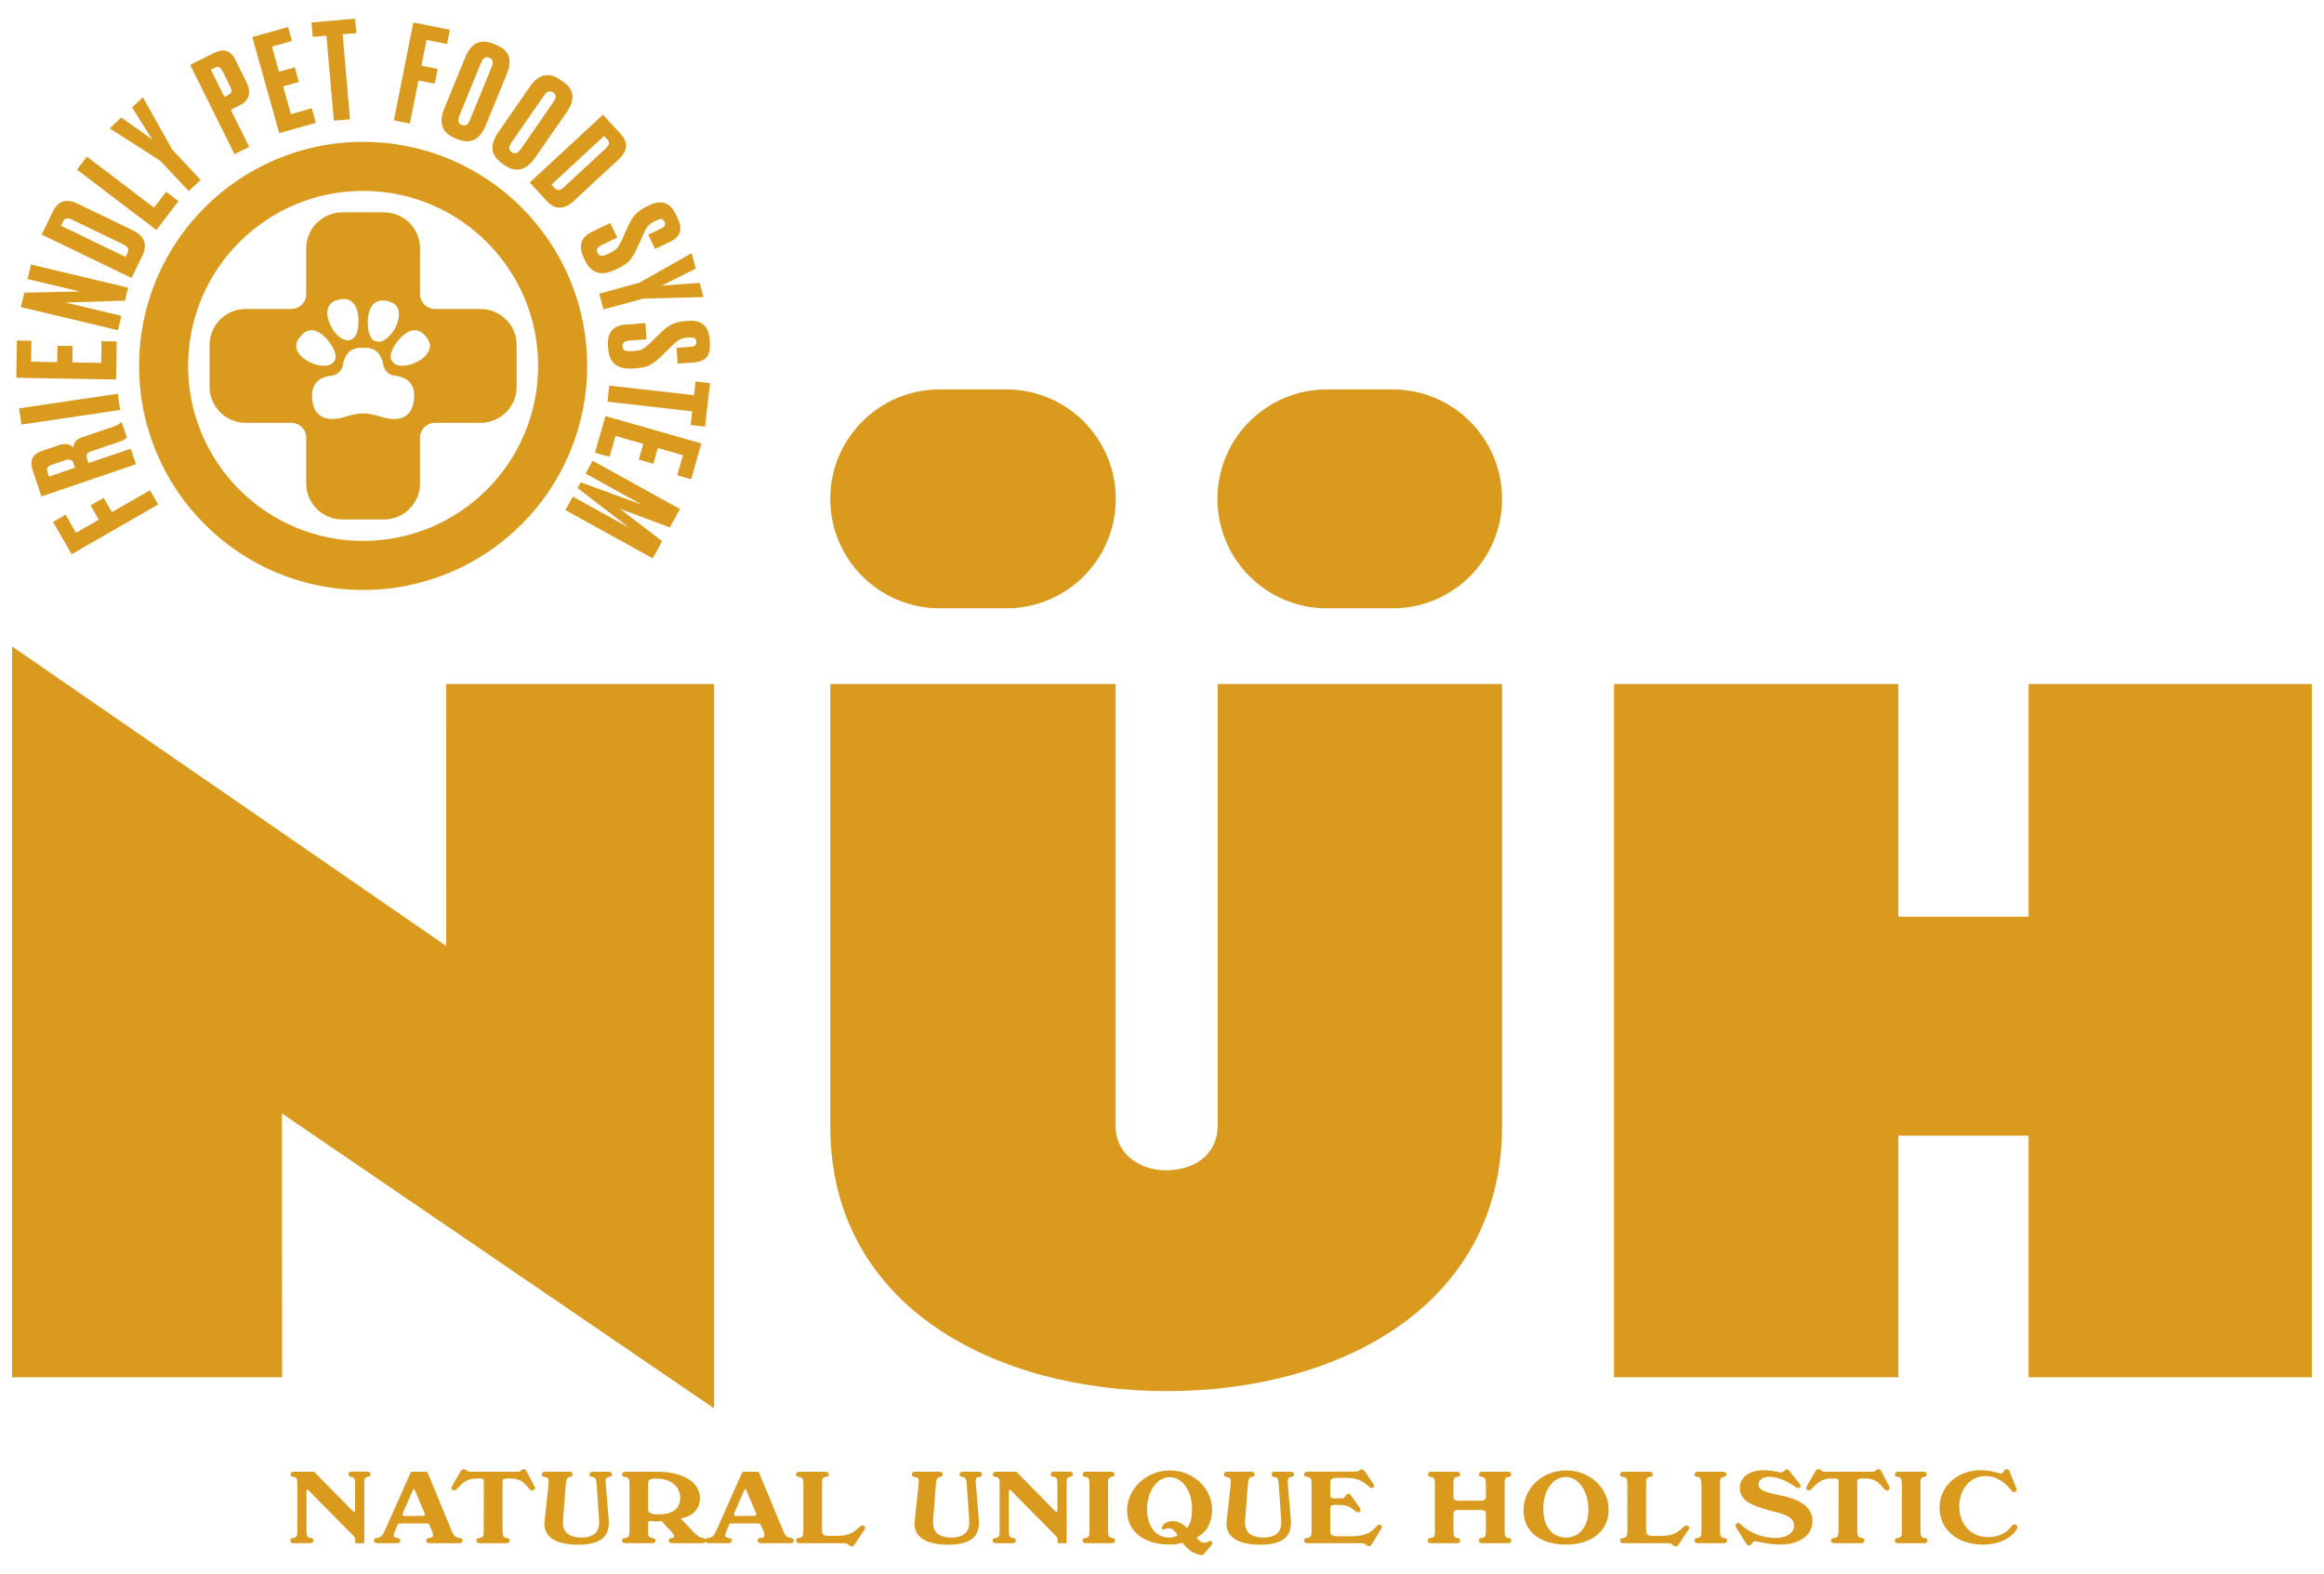 <?xml version="1.0" encoding="UTF-8"?> <svg xmlns="http://www.w3.org/2000/svg" width="96" height="65" viewBox="0 0 96 65" fill="none"> <path d="M12.153 63.74C12.046 63.74 11.993 63.703 11.993 63.629C11.993 63.559 12.02 63.534 12.126 63.522C12.206 63.51 12.246 63.481 12.263 63.419C12.281 63.37 12.281 63.333 12.281 63.194V61.333C12.281 61.078 12.259 61.025 12.135 61.004C12.024 60.988 12.002 60.971 12.002 60.893C12.002 60.823 12.055 60.786 12.162 60.786H12.893C12.938 60.786 12.973 60.791 12.987 60.799C12.995 60.803 13.013 60.827 13.053 60.869L14.584 62.425C14.601 62.442 14.623 62.45 14.637 62.45C14.655 62.45 14.668 62.429 14.668 62.405V61.333C14.668 61.078 14.645 61.025 14.526 61.004C14.411 60.988 14.393 60.967 14.393 60.889C14.393 60.819 14.45 60.782 14.548 60.782H15.151C15.258 60.782 15.306 60.819 15.306 60.893C15.306 60.942 15.275 60.984 15.226 60.992C15.204 60.996 15.204 60.996 15.178 61C15.111 61.013 15.08 61.041 15.062 61.102C15.049 61.156 15.049 61.173 15.049 61.329V63.674C15.049 63.727 15.04 63.74 15 63.74H14.73C14.69 63.74 14.672 63.727 14.672 63.682V63.649C14.672 63.518 14.668 63.506 14.601 63.436L12.738 61.55C12.729 61.542 12.711 61.538 12.698 61.538C12.681 61.538 12.659 61.554 12.659 61.579V63.189C12.659 63.444 12.689 63.501 12.814 63.518C12.925 63.534 12.947 63.555 12.947 63.633C12.947 63.703 12.893 63.74 12.792 63.74H12.153V63.74Z" fill="#DA9A1E"></path> <path d="M16.721 62.614L17.457 62.61C17.519 62.61 17.55 62.59 17.55 62.548C17.55 62.532 17.546 62.516 17.537 62.495L17.138 61.554C17.125 61.526 17.111 61.502 17.098 61.502C17.081 61.502 17.067 61.526 17.054 61.55L16.637 62.499C16.633 62.516 16.633 62.528 16.633 62.54C16.633 62.59 16.659 62.614 16.721 62.614V62.614ZM15.603 63.739C15.501 63.739 15.448 63.703 15.448 63.629C15.448 63.563 15.479 63.534 15.577 63.522C15.679 63.51 15.732 63.481 15.78 63.419C15.821 63.37 15.852 63.325 15.909 63.194L16.938 60.877C16.969 60.803 16.992 60.786 17.045 60.786H17.581C17.644 60.786 17.653 60.795 17.684 60.873L18.646 63.194C18.704 63.333 18.721 63.366 18.766 63.419C18.815 63.481 18.872 63.51 18.97 63.522C19.067 63.534 19.103 63.563 19.103 63.633C19.103 63.703 19.05 63.739 18.943 63.739H17.764C17.657 63.739 17.604 63.703 17.604 63.633C17.604 63.567 17.648 63.53 17.741 63.522C17.848 63.51 17.888 63.481 17.888 63.407C17.888 63.354 17.866 63.267 17.83 63.194L17.768 63.058C17.733 62.984 17.715 62.943 17.706 62.939C17.692 62.926 17.639 62.922 17.564 62.922H16.584C16.508 62.922 16.459 62.926 16.451 62.934C16.446 62.934 16.424 62.976 16.398 63.041L16.335 63.194C16.286 63.312 16.264 63.366 16.264 63.415C16.264 63.481 16.3 63.51 16.406 63.522C16.5 63.53 16.535 63.567 16.535 63.633C16.535 63.703 16.486 63.739 16.38 63.739H15.603V63.739Z" fill="#DA9A1E"></path> <path d="M19.982 63.099L19.986 61.202C19.986 61.099 19.955 61.07 19.849 61.07H19.667C19.578 61.07 19.512 61.082 19.463 61.091C19.316 61.119 19.148 61.21 19.019 61.345L18.882 61.489C18.837 61.534 18.793 61.559 18.753 61.559C18.695 61.559 18.646 61.514 18.646 61.464C18.646 61.444 18.656 61.415 18.673 61.382L19.032 60.758C19.064 60.708 19.103 60.684 19.157 60.684C19.192 60.684 19.219 60.688 19.237 60.704L19.285 60.745C19.321 60.779 19.361 60.786 19.449 60.786H21.357C21.45 60.786 21.468 60.782 21.525 60.737C21.578 60.692 21.601 60.684 21.636 60.684C21.698 60.684 21.707 60.688 21.756 60.779L22.08 61.399C22.093 61.423 22.098 61.444 22.098 61.464C22.098 61.514 22.049 61.559 21.982 61.559C21.942 61.559 21.902 61.534 21.854 61.481C21.8 61.419 21.76 61.374 21.738 61.349C21.676 61.283 21.618 61.226 21.561 61.189C21.441 61.111 21.268 61.062 21.117 61.066L20.904 61.07C20.794 61.074 20.758 61.103 20.758 61.189V63.194C20.758 63.345 20.762 63.362 20.78 63.419C20.802 63.481 20.838 63.51 20.918 63.522C21.024 63.534 21.051 63.559 21.051 63.633C21.051 63.703 20.993 63.739 20.891 63.739H19.835C19.729 63.739 19.675 63.703 19.675 63.629C19.675 63.563 19.711 63.534 19.808 63.522C19.955 63.505 19.982 63.448 19.982 63.194V63.099V63.099Z" fill="#DA9A1E"></path> <path d="M22.656 61.337C22.665 61.271 22.665 61.21 22.665 61.181C22.665 61.07 22.62 61.021 22.514 61.008C22.412 60.996 22.381 60.967 22.381 60.893C22.381 60.823 22.434 60.786 22.541 60.786H23.494C23.605 60.786 23.654 60.823 23.654 60.898C23.654 60.947 23.619 60.988 23.57 60.996C23.552 61 23.552 61 23.525 61.004C23.459 61.017 23.428 61.045 23.406 61.107C23.388 61.16 23.384 61.185 23.37 61.333L23.255 62.819V62.894C23.255 63.292 23.517 63.506 24.009 63.506C24.497 63.506 24.75 63.292 24.75 62.894V62.824L24.648 61.333C24.639 61.189 24.63 61.16 24.612 61.107C24.595 61.045 24.554 61.017 24.483 61.004C24.364 60.988 24.351 60.972 24.351 60.893C24.351 60.823 24.404 60.786 24.506 60.786H25.122C25.224 60.786 25.278 60.823 25.278 60.893C25.278 60.967 25.26 60.988 25.145 61.004C25.056 61.017 25.016 61.066 25.016 61.181C25.016 61.206 25.02 61.271 25.025 61.333L25.145 62.775C25.149 62.815 25.149 62.857 25.149 62.898C25.149 63.514 24.741 63.801 23.876 63.801C22.984 63.801 22.487 63.498 22.487 62.931C22.487 62.894 22.492 62.857 22.496 62.815L22.656 61.337V61.337Z" fill="#DA9A1E"></path> <path d="M26.772 61.279V62.335C26.772 62.491 26.887 62.549 27.189 62.549C27.783 62.549 28.098 62.315 28.098 61.875C28.098 61.394 27.708 61.07 27.118 61.07C26.856 61.07 26.772 61.119 26.772 61.279ZM27.327 62.828C27.224 62.832 27.171 62.84 27.113 62.84C27.056 62.84 27.003 62.832 26.945 62.828C26.905 62.824 26.874 62.824 26.852 62.824C26.79 62.824 26.772 62.848 26.772 62.906V63.194V63.337C26.772 63.361 26.777 63.39 26.79 63.419C26.812 63.481 26.848 63.51 26.941 63.522C27.043 63.534 27.074 63.563 27.074 63.633C27.074 63.703 27.02 63.74 26.914 63.74H25.849C25.743 63.74 25.694 63.703 25.694 63.629C25.694 63.563 25.725 63.534 25.823 63.522C25.978 63.506 26.005 63.452 26.005 63.194V63.103V61.333C26.005 61.078 25.978 61.024 25.827 61.004C25.725 60.992 25.698 60.963 25.698 60.893C25.698 60.823 25.752 60.787 25.858 60.787H27.136C28.218 60.787 28.914 61.218 28.914 61.891C28.914 62.084 28.848 62.265 28.724 62.404C28.573 62.577 28.444 62.643 28.12 62.717L28.568 63.194C28.701 63.337 28.742 63.37 28.804 63.419C28.883 63.481 28.945 63.51 29.025 63.522C29.132 63.534 29.154 63.559 29.154 63.633C29.154 63.703 29.101 63.74 28.999 63.74H27.788C27.677 63.74 27.624 63.703 27.624 63.629C27.624 63.559 27.659 63.534 27.761 63.522C27.823 63.514 27.854 63.497 27.854 63.464C27.854 63.415 27.806 63.337 27.668 63.194L27.327 62.828V62.828Z" fill="#DA9A1E"></path> <path d="M30.413 62.614L31.149 62.61C31.211 62.61 31.242 62.59 31.242 62.548C31.242 62.532 31.238 62.516 31.228 62.495L30.829 61.554C30.816 61.526 30.803 61.502 30.79 61.502C30.772 61.502 30.759 61.526 30.745 61.55L30.328 62.499C30.324 62.516 30.324 62.528 30.324 62.54C30.324 62.59 30.35 62.614 30.413 62.614ZM29.295 63.739C29.192 63.739 29.14 63.703 29.14 63.629C29.14 63.563 29.17 63.534 29.268 63.522C29.37 63.51 29.423 63.481 29.472 63.419C29.512 63.37 29.543 63.325 29.601 63.194L30.63 60.877C30.661 60.803 30.683 60.786 30.736 60.786H31.273C31.335 60.786 31.344 60.795 31.375 60.873L32.337 63.194C32.395 63.333 32.413 63.366 32.457 63.419C32.506 63.481 32.564 63.51 32.661 63.522C32.759 63.534 32.794 63.563 32.794 63.633C32.794 63.703 32.741 63.739 32.635 63.739H31.455C31.349 63.739 31.295 63.703 31.295 63.633C31.295 63.567 31.34 63.53 31.433 63.522C31.539 63.51 31.579 63.481 31.579 63.407C31.579 63.354 31.557 63.267 31.522 63.194L31.459 63.058C31.424 62.984 31.406 62.943 31.398 62.939C31.384 62.926 31.331 62.922 31.255 62.922H30.275C30.2 62.922 30.151 62.926 30.142 62.934C30.138 62.934 30.116 62.976 30.089 63.041L30.027 63.194C29.978 63.312 29.956 63.366 29.956 63.415C29.956 63.481 29.991 63.51 30.098 63.522C30.191 63.53 30.226 63.567 30.226 63.633C30.226 63.703 30.177 63.739 30.071 63.739H29.295V63.739Z" fill="#DA9A1E"></path> <path d="M33.185 63.087V61.333C33.185 61.074 33.154 61.02 33.012 61.004C32.91 60.992 32.884 60.963 32.884 60.893C32.884 60.823 32.937 60.786 33.039 60.786H34.073C34.183 60.786 34.232 60.823 34.232 60.897C34.232 60.971 34.215 60.988 34.099 61.004C33.975 61.02 33.957 61.074 33.957 61.333V63.148C33.957 63.399 34.001 63.436 34.259 63.436H34.543C34.809 63.436 34.982 63.411 35.137 63.337C35.252 63.284 35.337 63.222 35.514 63.062C35.559 63.021 35.598 63.005 35.625 63.005C35.652 63.005 35.678 63.013 35.696 63.029C35.727 63.05 35.74 63.079 35.74 63.103C35.74 63.123 35.727 63.148 35.709 63.181L35.306 63.785C35.257 63.859 35.239 63.867 35.181 63.867C35.133 63.867 35.106 63.855 35.035 63.793C34.977 63.744 34.955 63.74 34.858 63.74H33.039C32.932 63.74 32.884 63.703 32.884 63.629C32.884 63.563 32.91 63.534 33.012 63.522C33.154 63.505 33.185 63.448 33.185 63.214V63.194V63.087V63.087Z" fill="#DA9A1E"></path> <path d="M37.944 61.337C37.953 61.271 37.953 61.21 37.953 61.181C37.953 61.07 37.908 61.021 37.802 61.008C37.7 60.996 37.669 60.967 37.669 60.893C37.669 60.823 37.722 60.786 37.829 60.786H38.782C38.893 60.786 38.942 60.823 38.942 60.898C38.942 60.947 38.907 60.988 38.858 60.996C38.84 61 38.84 61 38.813 61.004C38.747 61.017 38.716 61.045 38.694 61.107C38.676 61.16 38.672 61.185 38.658 61.333L38.543 62.819V62.894C38.543 63.292 38.805 63.506 39.297 63.506C39.785 63.506 40.038 63.292 40.038 62.894V62.824L39.936 61.333C39.927 61.189 39.918 61.16 39.9 61.107C39.883 61.045 39.842 61.017 39.772 61.004C39.652 60.988 39.639 60.972 39.639 60.893C39.639 60.823 39.692 60.786 39.794 60.786H40.41C40.512 60.786 40.566 60.823 40.566 60.893C40.566 60.967 40.548 60.988 40.433 61.004C40.344 61.017 40.304 61.066 40.304 61.181C40.304 61.206 40.308 61.271 40.313 61.333L40.433 62.775C40.437 62.815 40.437 62.857 40.437 62.898C40.437 63.514 40.029 63.801 39.164 63.801C38.272 63.801 37.775 63.498 37.775 62.931C37.775 62.894 37.78 62.857 37.784 62.815L37.944 61.337V61.337Z" fill="#DA9A1E"></path> <path d="M41.164 63.74C41.058 63.74 41.005 63.703 41.005 63.629C41.005 63.559 41.031 63.534 41.138 63.522C41.218 63.51 41.258 63.481 41.275 63.419C41.293 63.37 41.293 63.333 41.293 63.194V61.333C41.293 61.078 41.271 61.025 41.147 61.004C41.036 60.988 41.014 60.971 41.014 60.893C41.014 60.823 41.067 60.786 41.173 60.786H41.905C41.95 60.786 41.985 60.791 41.998 60.799C42.007 60.803 42.025 60.827 42.065 60.869L43.595 62.425C43.613 62.442 43.635 62.45 43.648 62.45C43.666 62.45 43.679 62.429 43.679 62.405V61.333C43.679 61.078 43.657 61.025 43.538 61.004C43.422 60.988 43.404 60.967 43.404 60.889C43.404 60.819 43.462 60.782 43.56 60.782H44.163C44.27 60.782 44.318 60.819 44.318 60.893C44.318 60.942 44.287 60.984 44.238 60.992C44.216 60.996 44.216 60.996 44.189 61C44.123 61.013 44.092 61.041 44.074 61.102C44.061 61.156 44.061 61.173 44.061 61.329V63.674C44.061 63.727 44.052 63.74 44.012 63.74H43.741C43.702 63.74 43.684 63.727 43.684 63.682V63.649C43.684 63.518 43.679 63.506 43.613 63.436L41.75 61.55C41.741 61.542 41.723 61.538 41.71 61.538C41.693 61.538 41.67 61.554 41.67 61.579V63.189C41.67 63.444 41.701 63.501 41.825 63.518C41.936 63.534 41.959 63.555 41.959 63.633C41.959 63.703 41.905 63.74 41.803 63.74H41.164V63.74Z" fill="#DA9A1E"></path> <path d="M45.005 63.194V61.333C45.005 61.095 44.969 61.02 44.859 61.004C44.734 60.988 44.721 60.971 44.721 60.893C44.721 60.823 44.774 60.787 44.881 60.787H45.879C45.985 60.787 46.034 60.823 46.034 60.897C46.034 60.943 46.003 60.984 45.954 60.996C45.95 60.996 45.932 61 45.901 61.004C45.817 61.017 45.772 61.078 45.772 61.189V61.333V63.194C45.772 63.436 45.799 63.506 45.928 63.522C46.034 63.539 46.061 63.559 46.061 63.633C46.061 63.703 46.008 63.74 45.901 63.74H44.877C44.77 63.74 44.717 63.703 44.717 63.629C44.717 63.559 44.743 63.534 44.85 63.522C44.965 63.506 45.005 63.448 45.005 63.284V63.194V63.194Z" fill="#DA9A1E"></path> <path d="M49.037 63.123C49.148 62.943 49.183 62.861 49.21 62.701C49.228 62.59 49.241 62.47 49.241 62.351C49.241 61.571 48.851 61.013 48.314 61.013C47.791 61.013 47.383 61.596 47.383 62.339C47.383 63.037 47.746 63.506 48.283 63.506C48.425 63.506 48.492 63.485 48.651 63.411C48.62 63.366 48.593 63.333 48.567 63.296C48.527 63.238 48.483 63.198 48.443 63.169C48.398 63.136 48.332 63.119 48.265 63.119C48.225 63.119 48.194 63.123 48.159 63.136C48.105 63.152 48.105 63.152 48.079 63.169H48.057C48.021 63.169 47.999 63.144 47.999 63.107C47.999 62.959 48.203 62.828 48.438 62.828C48.616 62.828 48.797 62.902 48.944 63.029C48.971 63.058 49.006 63.087 49.037 63.123V63.123ZM49.755 63.719C49.804 63.719 49.853 63.703 49.897 63.682C49.946 63.649 49.973 63.641 49.991 63.641C50.017 63.641 50.039 63.653 50.057 63.674C50.079 63.694 50.088 63.715 50.088 63.735C50.088 63.76 50.053 63.806 49.915 63.965L49.729 64.187C49.703 64.22 49.68 64.228 49.645 64.228C49.596 64.228 49.498 64.208 49.419 64.179C49.33 64.146 49.245 64.109 49.166 64.047C49.068 63.973 49.006 63.908 48.842 63.719C48.62 63.785 48.536 63.793 48.309 63.793C47.245 63.793 46.558 63.247 46.558 62.388C46.558 61.485 47.361 60.733 48.327 60.733C49.285 60.733 50.071 61.464 50.071 62.364C50.071 62.544 50.039 62.721 49.977 62.885C49.867 63.181 49.751 63.308 49.423 63.518C49.556 63.665 49.64 63.719 49.755 63.719V63.719Z" fill="#DA9A1E"></path> <path d="M50.832 61.337C50.841 61.271 50.841 61.21 50.841 61.181C50.841 61.07 50.797 61.021 50.691 61.008C50.589 60.996 50.558 60.967 50.558 60.893C50.558 60.823 50.611 60.786 50.717 60.786H51.671C51.781 60.786 51.83 60.823 51.83 60.898C51.83 60.947 51.795 60.988 51.746 60.996C51.728 61 51.728 61 51.702 61.004C51.635 61.017 51.604 61.045 51.582 61.107C51.564 61.16 51.56 61.185 51.546 61.333L51.431 62.819V62.894C51.431 63.292 51.693 63.506 52.185 63.506C52.673 63.506 52.926 63.292 52.926 62.894V62.824L52.824 61.333C52.815 61.189 52.806 61.16 52.788 61.107C52.77 61.045 52.731 61.017 52.66 61.004C52.54 60.988 52.527 60.972 52.527 60.893C52.527 60.823 52.58 60.786 52.682 60.786H53.299C53.401 60.786 53.454 60.823 53.454 60.893C53.454 60.967 53.436 60.988 53.321 61.004C53.232 61.017 53.192 61.066 53.192 61.181C53.192 61.206 53.196 61.271 53.201 61.333L53.321 62.775C53.325 62.815 53.325 62.857 53.325 62.898C53.325 63.514 52.917 63.801 52.052 63.801C51.161 63.801 50.664 63.498 50.664 62.931C50.664 62.894 50.668 62.857 50.673 62.815L50.832 61.337V61.337Z" fill="#DA9A1E"></path> <path d="M54.177 63.091V61.333C54.177 61.185 54.173 61.16 54.155 61.107C54.133 61.041 54.097 61.012 54.005 61.004C53.903 60.992 53.871 60.963 53.871 60.889C53.871 60.823 53.924 60.786 54.026 60.786L55.961 60.782C56.036 60.782 56.08 60.775 56.125 60.749L56.178 60.712C56.2 60.696 56.227 60.692 56.253 60.692C56.311 60.692 56.328 60.704 56.382 60.778L56.727 61.284C56.745 61.316 56.763 61.345 56.763 61.37C56.763 61.419 56.71 61.46 56.652 61.46C56.621 61.46 56.581 61.436 56.528 61.382C56.439 61.292 56.244 61.169 56.125 61.123C55.992 61.07 55.809 61.041 55.596 61.041H55.251C54.993 61.041 54.949 61.078 54.949 61.32V61.752C54.949 61.842 54.993 61.887 55.1 61.887H55.388C55.503 61.887 55.535 61.875 55.574 61.801C55.623 61.715 55.65 61.698 55.703 61.698C55.752 61.698 55.77 61.711 55.823 61.785L56.169 62.281C56.196 62.319 56.2 62.351 56.2 62.368C56.2 62.421 56.151 62.466 56.089 62.466C56.058 62.466 56.013 62.442 55.951 62.384C55.779 62.228 55.601 62.158 55.375 62.158H55.1C54.998 62.158 54.949 62.203 54.949 62.294V63.173C54.949 63.407 54.998 63.452 55.251 63.452L55.756 63.456C55.995 63.456 56.257 63.423 56.395 63.374C56.563 63.317 56.745 63.189 56.856 63.05C56.905 62.992 56.936 62.972 56.972 62.972C57.034 62.972 57.082 63.013 57.082 63.062C57.082 63.083 57.078 63.107 57.051 63.148L56.67 63.772C56.626 63.846 56.608 63.858 56.55 63.858C56.501 63.858 56.484 63.85 56.404 63.789C56.373 63.764 56.35 63.752 56.333 63.748C56.315 63.744 56.271 63.74 56.204 63.74H54.026C53.92 63.74 53.871 63.703 53.871 63.629C53.871 63.563 53.898 63.534 54 63.522C54.146 63.506 54.177 63.452 54.177 63.194V63.091V63.091Z" fill="#DA9A1E"></path> <path d="M59.273 63.099V61.333C59.273 61.078 59.246 61.02 59.118 61.004C59.011 60.988 58.989 60.967 58.989 60.893C58.989 60.824 59.042 60.786 59.148 60.786H60.156C60.262 60.786 60.315 60.824 60.315 60.898C60.315 60.972 60.297 60.988 60.182 61.004C60.062 61.02 60.04 61.078 60.04 61.333V61.809C60.04 61.937 60.094 61.982 60.227 61.982H61.189C61.322 61.982 61.38 61.929 61.38 61.805V61.333C61.38 61.087 61.349 61.02 61.229 61.004C61.114 60.988 61.096 60.972 61.096 60.893C61.096 60.824 61.149 60.786 61.256 60.786H62.267C62.373 60.786 62.422 60.824 62.422 60.898C62.422 60.972 62.409 60.988 62.294 61.004C62.218 61.017 62.191 61.041 62.169 61.107C62.156 61.156 62.152 61.169 62.152 61.333V63.194C62.152 63.448 62.174 63.506 62.294 63.522C62.413 63.538 62.426 63.555 62.426 63.633C62.426 63.703 62.373 63.739 62.271 63.739H61.242C61.14 63.739 61.087 63.703 61.087 63.629C61.087 63.559 61.114 63.534 61.216 63.522C61.353 63.506 61.38 63.448 61.38 63.194V62.545C61.38 62.417 61.331 62.368 61.198 62.368H60.222C60.094 62.368 60.04 62.421 60.04 62.545V63.194C60.04 63.448 60.062 63.506 60.178 63.522C60.297 63.538 60.315 63.555 60.315 63.633C60.315 63.703 60.262 63.739 60.156 63.739H59.135C59.029 63.739 58.976 63.703 58.976 63.629C58.976 63.559 59.002 63.534 59.109 63.522C59.246 63.506 59.273 63.448 59.273 63.214V63.194V63.099V63.099Z" fill="#DA9A1E"></path> <path d="M63.752 62.273V62.347C63.752 63.05 64.121 63.506 64.692 63.506C65.243 63.506 65.615 63.045 65.615 62.359C65.615 61.596 65.207 61.004 64.675 61.004C64.169 61.004 63.752 61.538 63.752 62.273ZM64.688 60.733C65.673 60.733 66.449 61.452 66.449 62.359C66.449 63.23 65.748 63.797 64.679 63.797C63.619 63.797 62.932 63.247 62.932 62.392C62.932 61.472 63.708 60.733 64.688 60.733Z" fill="#DA9A1E"></path> <path d="M67.225 63.087V61.333C67.225 61.074 67.194 61.02 67.053 61.004C66.951 60.992 66.924 60.963 66.924 60.893C66.924 60.823 66.977 60.786 67.079 60.786H68.113C68.223 60.786 68.272 60.823 68.272 60.897C68.272 60.971 68.254 60.988 68.139 61.004C68.015 61.02 67.997 61.074 67.997 61.333V63.148C67.997 63.399 68.041 63.436 68.299 63.436H68.583C68.849 63.436 69.022 63.411 69.177 63.337C69.292 63.284 69.377 63.222 69.554 63.062C69.599 63.021 69.638 63.005 69.665 63.005C69.691 63.005 69.718 63.013 69.736 63.029C69.767 63.05 69.78 63.079 69.78 63.103C69.78 63.123 69.767 63.148 69.749 63.181L69.346 63.785C69.297 63.859 69.279 63.867 69.222 63.867C69.173 63.867 69.146 63.855 69.075 63.793C69.017 63.744 68.995 63.74 68.898 63.74H67.079C66.972 63.74 66.924 63.703 66.924 63.629C66.924 63.563 66.951 63.534 67.053 63.522C67.194 63.505 67.225 63.448 67.225 63.214V63.194V63.087V63.087Z" fill="#DA9A1E"></path> <path d="M70.285 63.194V61.333C70.285 61.095 70.25 61.02 70.139 61.004C70.014 60.988 70.001 60.971 70.001 60.893C70.001 60.823 70.055 60.787 70.161 60.787H71.159C71.265 60.787 71.314 60.823 71.314 60.897C71.314 60.943 71.283 60.984 71.234 60.996C71.23 60.996 71.212 61 71.181 61.004C71.097 61.017 71.053 61.078 71.053 61.189V61.333V63.194C71.053 63.436 71.079 63.506 71.208 63.522C71.314 63.539 71.341 63.559 71.341 63.633C71.341 63.703 71.288 63.74 71.181 63.74H70.156C70.05 63.74 69.997 63.703 69.997 63.629C69.997 63.559 70.023 63.534 70.13 63.522C70.245 63.506 70.285 63.448 70.285 63.284V63.194Z" fill="#DA9A1E"></path> <path d="M71.722 63.103C71.7 63.066 71.686 63.029 71.686 63.008C71.686 62.951 71.731 62.906 71.797 62.906C71.842 62.906 71.877 62.931 71.948 63.005C72.05 63.107 72.33 63.28 72.552 63.37C72.782 63.464 73.066 63.522 73.328 63.522C73.798 63.522 74.113 63.316 74.113 63.017C74.113 62.758 73.909 62.597 73.434 62.475L73.044 62.372C72.764 62.298 72.458 62.187 72.254 62.072C71.997 61.929 71.868 61.719 71.868 61.46C71.868 61.024 72.258 60.725 72.84 60.725C73.004 60.725 73.234 60.75 73.394 60.782L73.469 60.799C73.496 60.807 73.536 60.815 73.563 60.815C73.629 60.815 73.669 60.791 73.709 60.75C73.762 60.692 73.767 60.688 73.811 60.688C73.838 60.688 73.86 60.696 73.878 60.713C73.882 60.713 73.895 60.733 73.931 60.774L74.347 61.296C74.37 61.325 74.383 61.349 74.383 61.37C74.383 61.419 74.33 61.46 74.268 61.46C74.242 61.46 74.201 61.444 74.144 61.399C74.117 61.378 74.073 61.349 74.011 61.312C73.895 61.242 73.807 61.189 73.731 61.16C73.54 61.062 73.283 60.996 73.084 60.996C72.822 60.996 72.64 61.124 72.64 61.308C72.64 61.493 72.791 61.596 73.234 61.694L73.629 61.78C74.472 61.965 74.871 62.318 74.871 62.832C74.871 63.403 74.326 63.797 73.554 63.797C73.315 63.797 73.039 63.764 72.671 63.69C72.552 63.666 72.525 63.661 72.489 63.661C72.436 63.661 72.409 63.682 72.374 63.74C72.334 63.81 72.303 63.83 72.241 63.83C72.188 63.83 72.174 63.818 72.126 63.744L71.722 63.103V63.103Z" fill="#DA9A1E"></path> <path d="M75.945 63.099L75.95 61.202C75.95 61.099 75.919 61.07 75.812 61.07H75.63C75.542 61.07 75.475 61.082 75.426 61.091C75.28 61.119 75.112 61.21 74.983 61.345L74.845 61.489C74.801 61.534 74.757 61.559 74.717 61.559C74.659 61.559 74.61 61.514 74.61 61.464C74.61 61.444 74.619 61.415 74.637 61.382L74.996 60.758C75.027 60.708 75.067 60.684 75.121 60.684C75.156 60.684 75.183 60.688 75.2 60.704L75.249 60.745C75.284 60.779 75.324 60.786 75.413 60.786H77.32C77.413 60.786 77.431 60.782 77.489 60.737C77.542 60.692 77.564 60.684 77.6 60.684C77.662 60.684 77.671 60.688 77.719 60.779L78.043 61.399C78.057 61.423 78.061 61.444 78.061 61.464C78.061 61.514 78.012 61.559 77.946 61.559C77.906 61.559 77.866 61.534 77.817 61.481C77.764 61.419 77.724 61.374 77.702 61.349C77.64 61.283 77.582 61.226 77.525 61.189C77.405 61.111 77.231 61.062 77.081 61.066L76.868 61.07C76.757 61.074 76.721 61.103 76.721 61.189V63.194C76.721 63.345 76.726 63.362 76.744 63.419C76.766 63.481 76.802 63.51 76.881 63.522C76.988 63.534 77.014 63.559 77.014 63.633C77.014 63.703 76.957 63.739 76.855 63.739H75.799C75.693 63.739 75.639 63.703 75.639 63.629C75.639 63.563 75.675 63.534 75.772 63.522C75.919 63.505 75.945 63.448 75.945 63.194V63.099V63.099Z" fill="#DA9A1E"></path> <path d="M78.562 63.194V61.333C78.562 61.095 78.526 61.02 78.415 61.004C78.291 60.988 78.278 60.971 78.278 60.893C78.278 60.823 78.331 60.787 78.437 60.787H79.436C79.542 60.787 79.591 60.823 79.591 60.897C79.591 60.943 79.56 60.984 79.511 60.996C79.506 60.996 79.489 61 79.457 61.004C79.373 61.017 79.329 61.078 79.329 61.189V61.333V63.194C79.329 63.436 79.355 63.506 79.484 63.522C79.591 63.539 79.617 63.559 79.617 63.633C79.617 63.703 79.564 63.74 79.457 63.74H78.433C78.326 63.74 78.273 63.703 78.273 63.629C78.273 63.559 78.3 63.534 78.406 63.522C78.522 63.506 78.562 63.448 78.562 63.284V63.194Z" fill="#DA9A1E"></path> <path d="M83.285 61.452C83.299 61.485 83.303 61.514 83.303 61.538C83.303 61.591 83.254 61.628 83.192 61.628C83.152 61.628 83.117 61.608 83.072 61.55C82.775 61.164 82.42 60.967 82.017 60.967C81.391 60.967 80.934 61.497 80.934 62.224C80.934 62.972 81.422 63.489 82.132 63.489C82.514 63.489 82.86 63.337 83.059 63.078C83.134 62.98 83.161 62.959 83.21 62.959C83.236 62.959 83.267 62.972 83.29 62.988C83.317 63.013 83.335 63.041 83.335 63.074C83.335 63.12 83.29 63.201 83.219 63.288C82.94 63.617 82.469 63.797 81.906 63.797C80.859 63.797 80.118 63.173 80.118 62.281C80.118 61.39 80.851 60.725 81.822 60.725C82.057 60.725 82.27 60.762 82.536 60.831C82.607 60.852 82.638 60.856 82.66 60.856C82.722 60.856 82.74 60.84 82.771 60.77C82.793 60.712 82.829 60.684 82.886 60.684C82.962 60.684 82.984 60.704 83.019 60.791L83.285 61.452V61.452Z" fill="#DA9A1E"></path> <path d="M50.302 46.537C50.258 47.764 49.269 48.337 48.15 48.337C47.117 48.337 46.085 47.682 46.085 46.537V28.253H34.296V46.578C34.339 54.022 41.181 57.458 48.193 57.458C55.207 57.458 62.005 54.022 62.047 46.578V28.253H50.302V46.537ZM57.528 16.085H54.809C52.313 16.085 50.29 18.109 50.29 20.605C50.29 23.101 52.313 25.125 54.809 25.125H57.528C60.024 25.125 62.047 23.101 62.047 20.605C62.047 18.109 60.024 16.085 57.528 16.085ZM83.797 28.253V37.865H78.418V28.253H66.672V56.885H78.418V46.905H83.797V56.885H95.499V28.253H83.797ZM38.816 25.125H41.57C44.066 25.125 46.09 23.101 46.09 20.605C46.09 18.109 44.066 16.085 41.57 16.085H38.816C36.319 16.085 34.296 18.109 34.296 20.605C34.296 23.101 36.319 25.125 38.816 25.125ZM18.432 39.071L0.5 26.701V56.885H11.655L11.644 45.987L29.499 58.171V28.253H18.43L18.432 39.071V39.071Z" fill="#DA9A1E"></path> <path d="M6.531 20.837L2.958 22.891L2.191 21.558L2.71 21.26L3.139 22.007L4.08 21.465L3.741 20.874L4.284 20.562L4.623 21.153L6.194 20.251L6.531 20.837Z" fill="#DA9A1E"></path> <path d="M2.026 19.682L3.101 19.316L3.043 19.146C2.99 18.992 2.871 18.945 2.686 19.009L2.14 19.194C2.05 19.225 1.99 19.262 1.962 19.305C1.934 19.349 1.936 19.417 1.967 19.512L2.026 19.682V19.682ZM3.656 19.127L5.398 18.535L5.616 19.175L1.713 20.502L1.361 19.465C1.287 19.246 1.278 19.069 1.336 18.934C1.393 18.798 1.53 18.694 1.747 18.62L2.439 18.385C2.701 18.296 2.899 18.331 3.032 18.493C3.046 18.282 3.156 18.141 3.362 18.071L4.731 17.605C4.84 17.569 4.929 17.515 4.998 17.445L5.024 17.436L5.24 18.071C5.191 18.134 5.092 18.191 4.941 18.242L3.767 18.641C3.676 18.672 3.617 18.709 3.591 18.751C3.564 18.794 3.567 18.865 3.601 18.963L3.656 19.127V19.127Z" fill="#DA9A1E"></path> <path d="M0.787 16.867L4.864 16.262L4.963 16.931L0.886 17.536L0.787 16.867Z" fill="#DA9A1E"></path> <path d="M0.672 15.602L0.699 14.065L1.297 14.076L1.282 14.937L2.362 14.957L2.374 14.281L3 14.292L2.987 14.968L4.179 14.989L4.195 14.092L4.821 14.103L4.793 15.677L0.672 15.602Z" fill="#DA9A1E"></path> <path d="M0.862 12.684L1.004 12.09L3.288 12.038L1.138 11.526L1.281 10.927L5.29 11.882L5.162 12.417L2.707 12.496L5.013 13.045L4.872 13.639L0.862 12.684Z" fill="#DA9A1E"></path> <path d="M2.521 9.324L5.189 10.613L5.26 10.468C5.303 10.378 5.31 10.305 5.282 10.249C5.254 10.194 5.188 10.14 5.085 10.091L2.995 9.081C2.889 9.029 2.806 9.01 2.747 9.021C2.688 9.033 2.64 9.076 2.604 9.151L2.521 9.324V9.324ZM5.434 11.482L1.723 9.689L2.173 8.757C2.293 8.509 2.439 8.363 2.61 8.317C2.782 8.272 2.984 8.305 3.217 8.418L5.476 9.509C5.969 9.747 6.104 10.095 5.884 10.55L5.434 11.482Z" fill="#DA9A1E"></path> <path d="M3.18 7.007L3.589 6.469L6.362 8.578L6.862 7.921L7.37 8.306L6.46 9.502L3.18 7.007Z" fill="#DA9A1E"></path> <path d="M5.901 4.018L7.116 6.182L8.287 7.431L7.794 7.893L6.619 6.64L4.53 5.303L5.011 4.853L6.291 5.764L5.456 4.436L5.901 4.018Z" fill="#DA9A1E"></path> <path d="M8.71 2.878L9.269 4.004L9.424 3.927C9.51 3.884 9.555 3.834 9.559 3.776C9.564 3.718 9.544 3.644 9.5 3.555L9.2 2.95C9.159 2.867 9.113 2.812 9.063 2.782C9.013 2.754 8.947 2.76 8.865 2.8L8.71 2.878V2.878ZM9.886 4.36L9.532 4.535L10.293 6.068L9.687 6.369L7.855 2.677L8.815 2.201C9.032 2.093 9.214 2.062 9.359 2.107C9.504 2.153 9.631 2.284 9.739 2.503L10.172 3.376C10.396 3.826 10.301 4.153 9.886 4.36V4.36Z" fill="#DA9A1E"></path> <path d="M10.421 1.53L11.901 1.115L12.062 1.691L11.233 1.924L11.525 2.964L12.176 2.781L12.345 3.384L11.694 3.566L12.015 4.714L12.879 4.471L13.048 5.074L11.534 5.499L10.421 1.53Z" fill="#DA9A1E"></path> <path d="M12.866 0.928L14.666 0.771L14.718 1.367L14.152 1.417L14.458 4.927L13.79 4.985L13.484 1.475L12.918 1.524L12.866 0.928Z" fill="#DA9A1E"></path> <path d="M16.269 4.971L17.074 0.929L18.582 1.23L18.466 1.817L17.62 1.648L17.408 2.713L18.077 2.846L17.955 3.46L17.286 3.326L16.931 5.103L16.269 4.971Z" fill="#DA9A1E"></path> <path d="M19.411 4.959L20.31 2.765C20.39 2.571 20.358 2.444 20.214 2.385C20.067 2.324 19.953 2.392 19.873 2.586L18.974 4.78C18.894 4.975 18.93 5.103 19.081 5.165C19.221 5.223 19.331 5.154 19.411 4.959V4.959ZM20.937 3.052L20.065 5.179C19.819 5.777 19.432 5.967 18.9 5.75L18.794 5.707C18.256 5.485 18.109 5.076 18.354 4.478L19.224 2.356C19.463 1.772 19.851 1.589 20.386 1.808L20.491 1.851C20.779 1.97 20.954 2.129 21.016 2.33C21.078 2.531 21.052 2.772 20.937 3.052Z" fill="#DA9A1E"></path> <path d="M21.512 6.159L22.863 4.212C22.984 4.038 22.98 3.908 22.852 3.819C22.721 3.728 22.595 3.769 22.475 3.942L21.123 5.89C21.004 6.063 21.01 6.196 21.145 6.289C21.269 6.376 21.392 6.332 21.512 6.159ZM23.413 4.627L22.102 6.516C21.733 7.046 21.313 7.148 20.842 6.82L20.749 6.756C20.27 6.424 20.215 5.992 20.584 5.461L21.891 3.577C22.251 3.058 22.669 2.964 23.144 3.294L23.237 3.359C23.493 3.536 23.629 3.729 23.647 3.939C23.664 4.149 23.586 4.378 23.413 4.627V4.627Z" fill="#DA9A1E"></path> <path d="M24.954 5.615L22.779 7.628L22.889 7.747C22.956 7.82 23.021 7.854 23.084 7.848C23.146 7.842 23.219 7.8 23.303 7.722L25.007 6.146C25.094 6.065 25.142 5.995 25.153 5.936C25.164 5.877 25.141 5.817 25.084 5.756L24.954 5.615V5.615ZM21.881 7.539L24.906 4.739L25.609 5.499C25.796 5.701 25.879 5.89 25.858 6.066C25.838 6.243 25.733 6.419 25.543 6.594L23.702 8.299C23.301 8.67 22.928 8.67 22.584 8.298L21.881 7.539V7.539Z" fill="#DA9A1E"></path> <path d="M27.926 8.873L27.98 8.986C28.099 9.234 28.133 9.437 28.081 9.594C28.03 9.752 27.892 9.884 27.669 9.991L27.059 10.282L26.778 9.694L27.313 9.438C27.459 9.368 27.505 9.276 27.45 9.16C27.417 9.092 27.375 9.055 27.323 9.048C27.271 9.042 27.198 9.061 27.105 9.106L27.035 9.14C26.928 9.191 26.844 9.251 26.783 9.32C26.722 9.389 26.655 9.502 26.584 9.66L26.305 10.271C26.202 10.493 26.1 10.659 25.999 10.769C25.898 10.879 25.744 10.983 25.538 11.082L25.418 11.139C24.838 11.416 24.422 11.292 24.171 10.767L24.115 10.648C23.877 10.151 23.994 9.791 24.464 9.566L25.208 9.21L25.497 9.815L24.847 10.125C24.674 10.208 24.619 10.316 24.683 10.449C24.717 10.521 24.766 10.561 24.829 10.568C24.891 10.576 24.982 10.552 25.098 10.496L25.183 10.455C25.32 10.39 25.418 10.326 25.478 10.262C25.537 10.198 25.608 10.08 25.689 9.909L25.963 9.3C26.056 9.101 26.159 8.945 26.271 8.832C26.382 8.719 26.533 8.617 26.723 8.526L26.843 8.468C27.326 8.238 27.688 8.372 27.926 8.873V8.873Z" fill="#DA9A1E"></path> <path d="M29.061 12.271L26.58 12.332L24.928 12.781L24.751 12.129L26.408 11.678L28.568 10.458L28.741 11.093L27.336 11.797L28.9 11.682L29.061 12.271Z" fill="#DA9A1E"></path> <path d="M29.313 14.021L29.322 14.146C29.343 14.421 29.3 14.622 29.195 14.749C29.089 14.877 28.913 14.95 28.667 14.969L27.992 15.018L27.945 14.367L28.536 14.324C28.698 14.312 28.774 14.242 28.764 14.115C28.759 14.04 28.733 13.99 28.687 13.965C28.641 13.94 28.566 13.932 28.463 13.94L28.385 13.945C28.267 13.954 28.168 13.979 28.086 14.021C28.003 14.063 27.9 14.145 27.776 14.266L27.294 14.734C27.117 14.903 26.962 15.02 26.828 15.086C26.694 15.152 26.513 15.193 26.284 15.21L26.152 15.22C25.511 15.267 25.169 15 25.127 14.42L25.117 14.288C25.076 13.739 25.316 13.446 25.835 13.408L26.659 13.346L26.707 14.015L25.989 14.068C25.798 14.082 25.707 14.162 25.718 14.309C25.724 14.389 25.755 14.444 25.811 14.474C25.867 14.504 25.959 14.514 26.088 14.504L26.182 14.498C26.333 14.486 26.448 14.462 26.527 14.424C26.605 14.386 26.714 14.303 26.853 14.172L27.329 13.705C27.488 13.553 27.641 13.445 27.786 13.381C27.931 13.316 28.108 13.275 28.318 13.26L28.451 13.251C28.985 13.211 29.273 13.468 29.313 14.021V14.021Z" fill="#DA9A1E"></path> <path d="M29.328 15.827L29.124 17.622L28.529 17.554L28.593 16.99L25.093 16.591L25.168 15.926L28.669 16.324L28.733 15.759L29.328 15.827Z" fill="#DA9A1E"></path> <path d="M28.973 18.316L28.551 19.795L27.976 19.631L28.212 18.802L27.174 18.505L26.988 19.156L26.386 18.984L26.571 18.334L25.426 18.007L25.18 18.869L24.578 18.697L25.01 17.184L28.973 18.316Z" fill="#DA9A1E"></path> <path d="M24.481 19.03L28.088 21.025L27.668 21.784L25.606 21.013L27.352 22.355L26.961 23.062L23.355 21.067L23.662 20.512L25.993 21.802L23.858 20.156L23.989 19.92L26.52 20.849L24.188 19.559L24.481 19.03Z" fill="#DA9A1E"></path> <path d="M16.192 14.911C16.192 14.911 16.025 14.739 16.273 14.315C16.52 13.891 17.149 13.212 17.671 14.007C18.162 14.754 16.504 15.462 16.192 14.911ZM15.694 17.201C15.451 17.12 15.21 17.084 14.999 17.07C14.789 17.084 14.548 17.12 14.305 17.201C13.627 17.427 12.891 17.355 12.891 16.334C12.891 15.721 13.34 15.553 13.699 15.516C13.933 15.492 14.122 15.31 14.163 15.078C14.19 14.923 14.242 14.755 14.34 14.623C14.561 14.33 14.918 14.36 14.999 14.37C15.081 14.36 15.439 14.33 15.659 14.623C15.757 14.755 15.809 14.923 15.837 15.078C15.877 15.31 16.066 15.492 16.3 15.516C16.659 15.553 17.108 15.721 17.108 16.334C17.108 17.355 16.371 17.427 15.694 17.201V17.201ZM12.328 14.007C12.85 13.212 13.479 13.891 13.727 14.315C13.974 14.739 13.807 14.911 13.807 14.911C13.495 15.462 11.836 14.754 12.328 14.007ZM13.865 12.414C14.762 12.098 14.851 13.02 14.792 13.507C14.732 13.994 14.495 14.03 14.495 14.03C13.913 14.279 13.022 12.711 13.865 12.414ZM16.134 12.474C16.977 12.771 16.086 14.338 15.504 14.089C15.504 14.089 15.267 14.053 15.207 13.566C15.148 13.08 15.237 12.158 16.134 12.474ZM19.85 12.761H17.962C17.625 12.761 17.351 12.488 17.351 12.151V10.262C17.351 9.438 16.683 8.771 15.859 8.771H14.14C13.316 8.771 12.648 9.438 12.648 10.262V12.151C12.648 12.488 12.374 12.761 12.037 12.761H10.149C9.325 12.761 8.657 13.429 8.657 14.253V15.973C8.657 16.797 9.325 17.465 10.149 17.465H12.037C12.374 17.465 12.648 17.738 12.648 18.075V19.963C12.648 20.787 13.316 21.456 14.14 21.456H15.859C16.683 21.456 17.351 20.787 17.351 19.963V18.075C17.351 17.738 17.625 17.465 17.962 17.465H19.85C20.674 17.465 21.342 16.797 21.342 15.973V14.253C21.342 13.429 20.674 12.761 19.85 12.761Z" fill="#DA9A1E"></path> <path d="M7.77 15.113C7.77 11.12 11.007 7.884 14.999 7.884C18.992 7.884 22.229 11.12 22.229 15.113C22.229 19.105 18.992 22.342 14.999 22.342C11.007 22.342 7.77 19.105 7.77 15.113ZM14.999 5.859C9.889 5.859 5.745 10.002 5.745 15.113C5.745 20.224 9.889 24.367 14.999 24.367C20.111 24.367 24.254 20.224 24.254 15.113C24.254 10.002 20.111 5.859 14.999 5.859V5.859Z" fill="#DA9A1E"></path> </svg> 